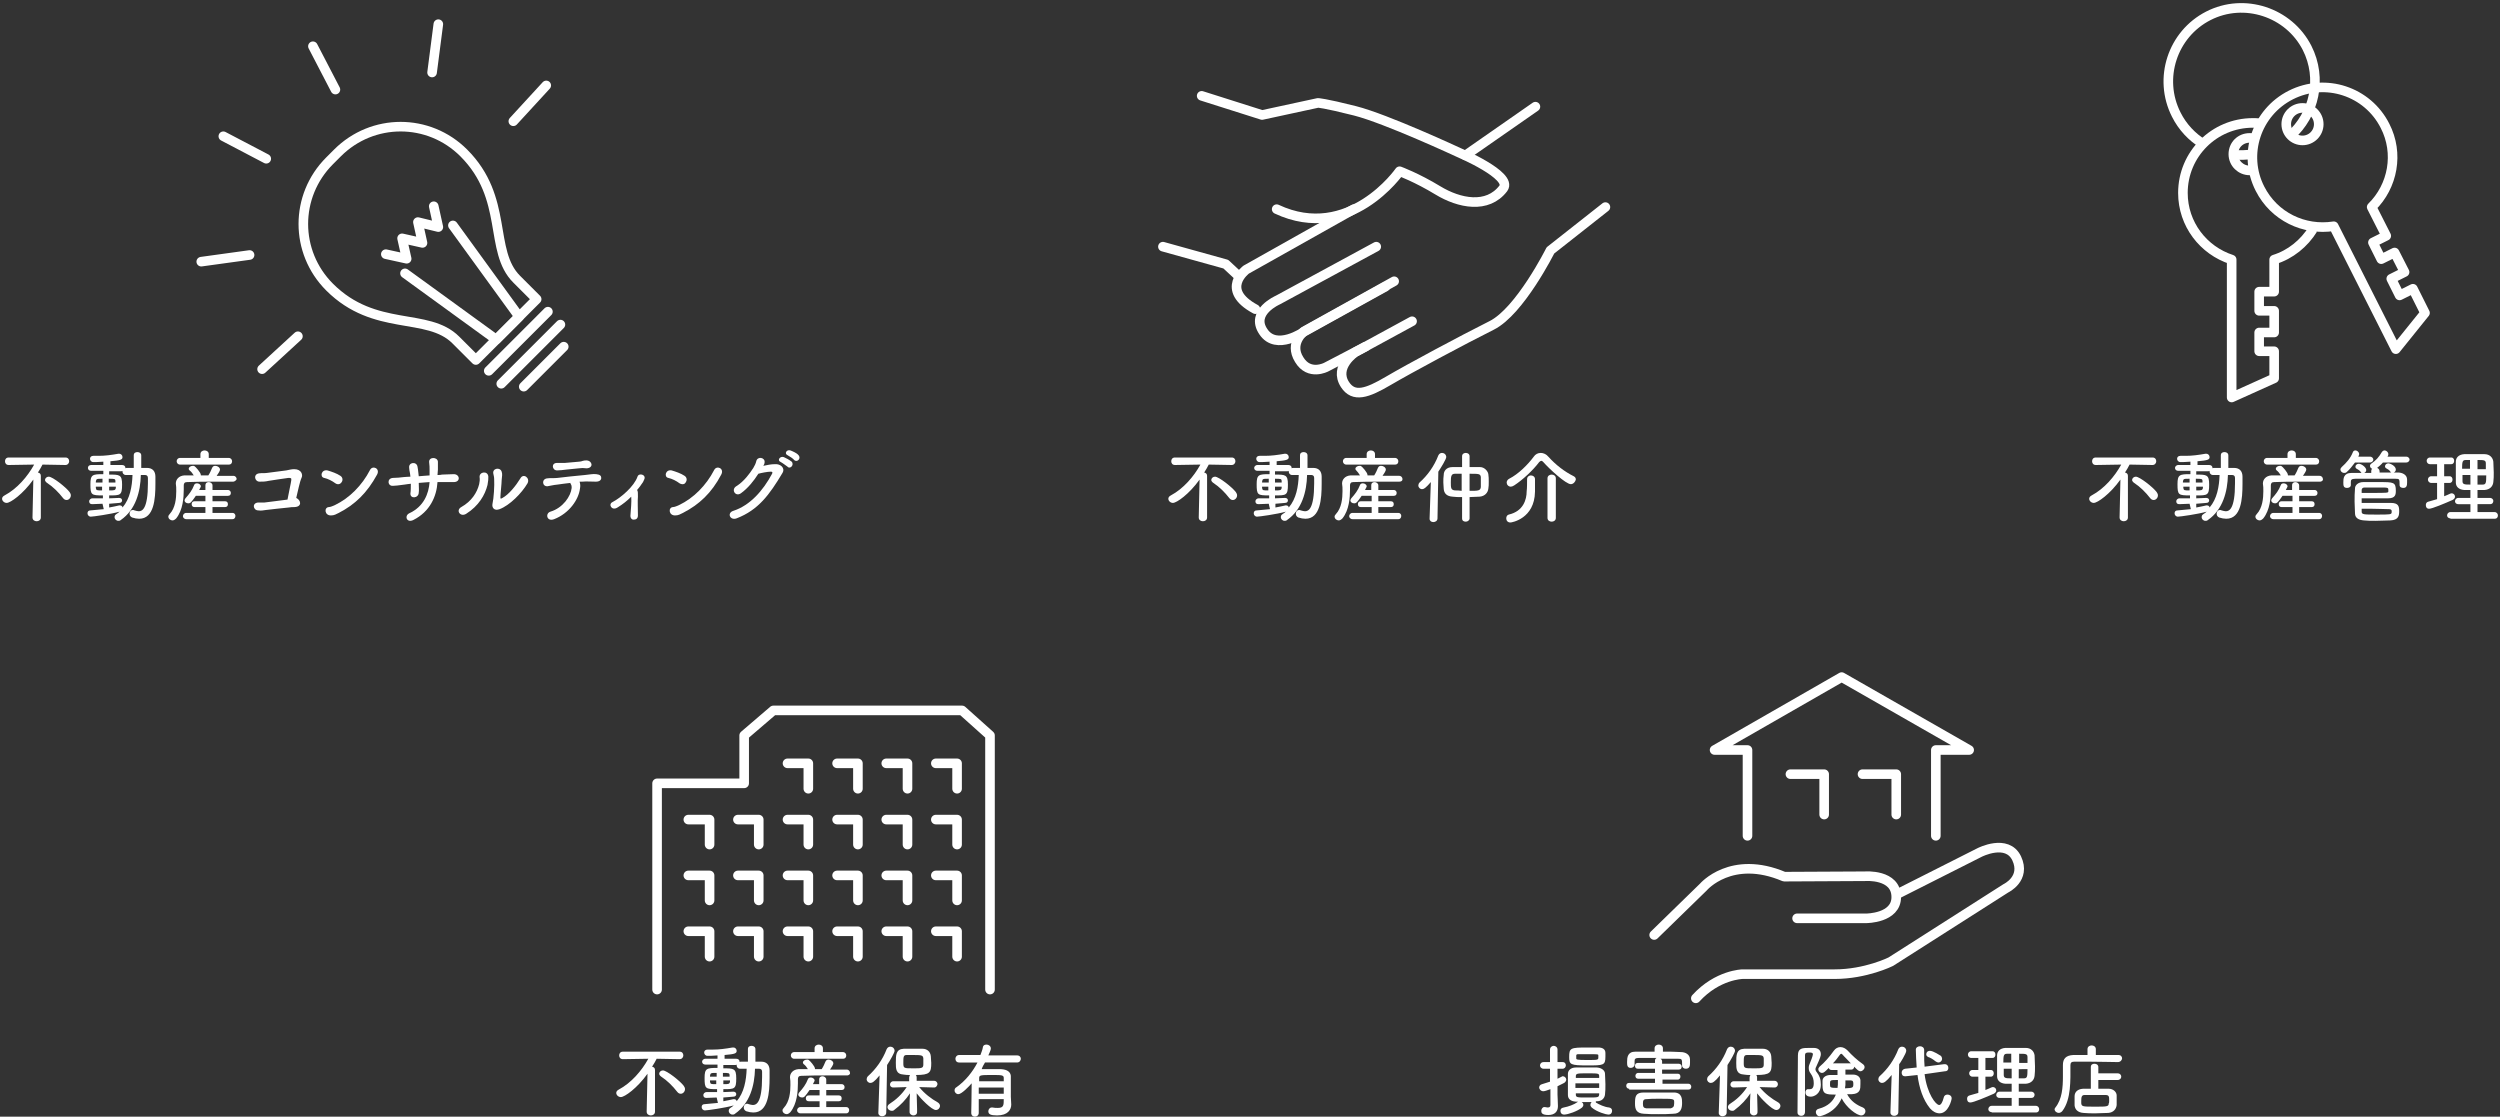 <?xml version="1.0" encoding="utf-8"?>
<!-- Generator: Adobe Illustrator 23.1.1, SVG Export Plug-In . SVG Version: 6.00 Build 0)  -->
<svg version="1.1" id="レイヤー_1" xmlns="http://www.w3.org/2000/svg" xmlns:xlink="http://www.w3.org/1999/xlink" x="0px"
	 y="0px" width="600px" height="268px" viewBox="0 0 600 268" style="enable-background:new 0 0 600 268;" xml:space="preserve">
<rect x="0" y="0" width="600" height="268" fill="#333333" stroke="none"/>
<style type="text/css">
	.st0{fill:#FFFFFF;}
	.st1{fill:none;stroke:#FFFFFF;stroke-width:2.3;stroke-linecap:round;stroke-linejoin:round;stroke-miterlimit:10;}
	.st2{fill:none;stroke:#FFFFFF;stroke-width:2.3;stroke-linejoin:round;stroke-miterlimit:10;}
	.st3{fill:none;stroke:#FFFFFF;stroke-width:2.3;stroke-miterlimit:10;}
</style>
<g>
	<g>
		<g>
			<path class="st0" d="M287.9,115.1c-2.5,3.5-5.5,5.6-6.4,5.6c-0.6,0-1.1-0.5-1.1-1c0-0.3,0.2-0.6,0.6-0.8c3-1.6,5.5-4.5,7.1-7.4
				l-6.1,0.1h0c-0.6,0-0.9-0.4-0.9-0.9c0-0.5,0.3-0.9,0.9-0.9h13.6c0.6,0,0.9,0.4,0.9,0.9c0,0.4-0.3,0.9-0.9,0.9h0l-5.5-0.1
				c-0.3,0.6-0.7,1.3-1.1,1.9c0.4,0.1,0.7,0.3,0.7,0.8l0,10c0,0.6-0.5,0.9-1,0.9c-0.5,0-1-0.3-1-0.9L287.9,115.1z M295,119.5
				c-1-1.3-2.4-2.7-3.8-3.6c-0.3-0.2-0.5-0.5-0.5-0.7c0-0.4,0.4-0.8,0.9-0.8c0.9,0,4.1,2.5,5,3.7c0.2,0.3,0.3,0.5,0.3,0.8
				c0,0.6-0.5,1.1-1,1.1C295.6,120,295.3,119.9,295,119.5z"/>
			<path class="st0" d="M304.5,120.9L302,121h0c-0.5,0-0.7-0.3-0.7-0.7c0-0.3,0.3-0.7,0.8-0.7l2.5,0v-0.7c-2.8,0-3-0.1-3-2.7
				c0-2.3,0.5-2.4,3.1-2.4l0-0.8h-2.9c-0.5,0-0.8-0.3-0.8-0.7c0-0.3,0.3-0.7,0.8-0.7l2.9,0v-0.8c-1.1,0.1-2,0.1-2.4,0.1
				c-0.5,0-0.8-0.4-0.8-0.8c0-0.4,0.3-0.7,0.8-0.7c0,0,0,0,0.1,0c0.4,0,0.8,0,1.2,0c1.5,0,3-0.2,4.7-0.5c0.1,0,0.1,0,0.2,0
				c0.5,0,0.8,0.4,0.8,0.8c0,0.6-0.4,0.8-2.9,1l0,0.9l2.8,0c0.5,0,0.8,0.3,0.8,0.7c0,0,0,0.1,0,0.1c0.1-0.1,0.3-0.1,0.4-0.1
				c0.5,0,1,0,1.6,0v-3c0-0.6,0.4-0.8,0.9-0.8c0.5,0,0.9,0.3,0.9,0.8l0,3c0.5,0,1,0,1.4,0c1.3,0,2,0.8,2,2.1c0,0.6,0,1.1,0,1.7
				c0,3.6-0.3,8.4-3.9,8.4c-0.5,0-1.1-0.1-1.7-0.3c-0.4-0.2-0.6-0.5-0.6-0.9c0-0.5,0.3-0.9,0.8-0.9c0.1,0,0.2,0,0.4,0.1
				c0.4,0.1,0.7,0.2,1,0.2c0.8,0,2.2-0.5,2.2-6.7c0-0.5,0-0.9,0-1.3c0-0.5-0.3-0.7-0.7-0.7c-0.3,0-0.6,0-1,0
				c-0.1,4-1.2,8.3-4.8,10.8c-0.2,0.2-0.4,0.2-0.6,0.2c-0.5,0-0.9-0.4-0.9-0.9c0-0.3,0.1-0.5,0.4-0.7c0.3-0.2,0.6-0.4,0.8-0.6
				c-2.1,0.6-6.4,1.2-6.9,1.2c-0.5,0-0.8-0.4-0.8-0.8c0-0.4,0.2-0.7,0.7-0.7c1-0.1,2.1-0.2,3.2-0.3L304.5,120.9z M304.5,116.8h-1.6
				c0,0.1,0,0.2,0,0.3c0.1,0.6,0.2,0.6,1.5,0.6V116.8z M304.5,114.9c-1.4,0-1.5,0-1.6,0.7v0.2h1.6V114.9z M306.1,120.9v0.9
				c0.9-0.2,1.7-0.3,2.4-0.5c0.1,0,0.1,0,0.2,0c0.3,0,0.6,0.2,0.6,0.5c1.8-2.1,2.3-5,2.4-7.8c-0.5,0-1.1,0-1.6,0
				c-0.5,0-0.8-0.4-0.8-0.8c0-0.1,0-0.2,0-0.2c-0.1,0.1-0.3,0.1-0.4,0.1H306v0.8c2.5,0,3.1,0,3.1,2.4c0,2.6-0.4,2.6-3.1,2.6v0.7
				l2.4-0.1h0c0.5,0,0.7,0.3,0.7,0.6s-0.2,0.6-0.7,0.6L306.1,120.9z M307.6,115.5c0-0.6-0.2-0.6-1.6-0.6v0.9h1.6V115.5z M306,116.8
				v0.9c1.2,0,1.5,0,1.6-0.6c0-0.1,0-0.2,0-0.3H306z"/>
			<path class="st0" d="M335.8,115.6c-1.4,0-2.8,0-4.2,0c-2.4,0-4.7,0-6.8,0.1c-0.6,0-0.8,0.3-0.8,0.8c0,0.3,0,0.6,0,1
				c0,1.9-0.2,4.9-1.8,6.9c-0.3,0.3-0.6,0.5-0.9,0.5c-0.5,0-1-0.4-1-0.9c0-0.2,0.1-0.4,0.3-0.6c1.4-1.5,1.6-3.8,1.6-5.5
				c0-0.7,0-1.3-0.1-1.8c0,0,0,0,0-0.1c0-0.9,0.7-1.8,2-1.9c0.7,0,1.5,0,2.3,0c-0.3-0.5-0.6-0.9-0.9-1.2c-0.1-0.1-0.2-0.2-0.2-0.4
				c0-0.4,0.5-0.7,1-0.7c0.2,0,0.3,0,0.4,0.1c0.2,0.1,1.5,1.5,1.5,2.1c0,0,0,0.1,0,0.1h1.6c0.4-0.6,0.7-1.3,0.9-1.8
				c0.2-0.4,0.4-0.5,0.8-0.5c0.5,0,1.1,0.4,1.1,0.9c0,0.4-0.6,1.2-0.8,1.5c1.3,0,2.7,0,4,0c0.5,0,0.8,0.4,0.8,0.8
				S336.3,115.6,335.8,115.6L335.8,115.6z M323.1,111.5c-0.5,0-0.8-0.4-0.8-0.8c0-0.4,0.3-0.8,0.8-0.8h4.9V109v0
				c0-0.6,0.5-0.9,1-0.9c0.5,0,1,0.3,1,0.9v0l0,0.9h4.8c0.5,0,0.8,0.4,0.8,0.8c0,0.4-0.2,0.8-0.8,0.8H323.1z M324.6,124.6
				c-0.5,0-0.8-0.4-0.8-0.7c0-0.4,0.3-0.8,0.8-0.8l4.6,0v-1.4h-2.6c-0.5,0-0.7-0.3-0.7-0.7s0.2-0.7,0.7-0.7h2.6V119h-2.4
				c-1.1,1.6-1.3,1.8-1.8,1.8c-0.5,0-0.9-0.3-0.9-0.7c0-0.2,0.1-0.3,0.2-0.5c0.9-1,1.6-1.9,2.1-3.2c0.1-0.3,0.4-0.4,0.7-0.4
				c0.4,0,0.9,0.3,0.9,0.7c0,0.1,0,0.2-0.1,0.3c-0.1,0.2-0.2,0.4-0.3,0.6h1.5v-1.1c0-0.6,0.4-0.8,0.8-0.8c0.4,0,0.9,0.3,0.9,0.8v1.1
				l3.7,0c0.5,0,0.7,0.4,0.7,0.7c0,0.4-0.2,0.7-0.7,0.7l-3.7,0v1.3h3c0.5,0,0.7,0.3,0.7,0.7s-0.2,0.7-0.7,0.7h-3v1.4l4.8,0
				c0.5,0,0.7,0.4,0.7,0.7c0,0.4-0.2,0.8-0.7,0.8H324.6z"/>
			<path class="st0" d="M343.4,115.7c-1.3,1.5-1.7,1.7-2.1,1.7c-0.5,0-0.9-0.4-0.9-0.9c0-0.2,0.1-0.5,0.3-0.7
				c1.9-1.7,3.5-3.9,4.5-6.5c0.2-0.4,0.5-0.6,0.9-0.6c0.5,0,1,0.4,1,1c0,0.5-1.3,2.6-1.9,3.5l-0.2,11.2c0,0.6-0.5,0.9-1,0.9
				c-0.5,0-0.9-0.3-0.9-0.8c0,0,0,0,0,0L343.4,115.7z M350.8,119.3c-0.8,0-1.5,0-2.2-0.1c-1.4-0.1-2-0.8-2.1-1.8
				c0-0.5-0.1-1-0.1-1.6c0-0.6,0-1.3,0.1-1.9c0-0.8,0.6-1.8,2.1-1.8c0.7,0,1.4,0,2.3,0v-2.6c0-0.6,0.5-0.8,0.9-0.8
				c0.5,0,0.9,0.3,0.9,0.8v2.6c0.9,0,1.7,0,2.5,0c1.1,0,1.9,1,2,1.7c0.1,0.6,0.1,1.2,0.1,1.8c0,0.6,0,1.2-0.1,1.7
				c-0.1,0.9-0.8,1.8-2.1,1.9c-0.8,0-1.6,0.1-2.4,0.1v5.1c0,0.5-0.5,0.8-0.9,0.8c-0.5,0-0.9-0.2-0.9-0.8V119.3z M350.8,113.7
				c-0.6,0-1.1,0-1.6,0c-0.9,0-1,0.6-1,2c0,1.4,0,1.9,1,2c0.5,0,1,0,1.6,0.1V113.7z M352.7,117.8c2,0,2.6,0,2.7-0.9
				c0-0.4,0-0.9,0-1.3c0-0.4,0-0.8,0-1.1c-0.1-0.8-0.5-0.8-2.7-0.8V117.8z"/>
			<path class="st0" d="M377,116.2c-1.2,0-5.2-3.7-6.6-5.3c-0.2-0.2-0.3-0.3-0.5-0.3c-0.1,0-0.3,0.1-0.5,0.3c-1.5,2-4,4.3-6,5.6
				c-0.3,0.2-0.6,0.3-0.8,0.3c-0.6,0-1-0.5-1-1c0-0.3,0.2-0.7,0.6-0.9c2.2-1.1,4.5-3.4,5.9-5.3c0.4-0.6,1-0.9,1.7-0.9
				c0.6,0,1.3,0.3,1.8,0.9c1.8,2,3.9,3.6,6.1,4.7c0.4,0.2,0.5,0.5,0.5,0.8C378.1,115.6,377.6,116.2,377,116.2z M366.5,115
				c0-0.6,0.5-0.9,0.9-0.9c0.5,0,1,0.3,1,0.9c0,0.1,0,0.2,0,0.4c0,0.8,0,2.1,0,2.6c-0.1,6.5-5.6,7.4-5.9,7.4c-0.7,0-1-0.5-1-1
				c0-0.4,0.2-0.8,0.6-0.9c3.5-0.8,4.3-3.6,4.3-5.6C366.5,117.3,366.5,115.6,366.5,115L366.5,115z M371.4,114.8c0-0.6,0.5-0.9,1-0.9
				c0.5,0,1,0.3,1,0.9v9.5c0,0.6-0.5,0.9-1,0.9c-0.5,0-1-0.3-1-0.9V114.8z"/>
		</g>
		<g>
			<path class="st1" d="M338.9,77.1l-13.6,7.4c0,0-5.3,3.5-2.5,7.8c2.1,3.2,5.3,2.1,10.4-0.9s18-9.9,24.8-13.3
				c6.8-3.4,14.1-18,14.1-18l13.2-10.4"/>
			<path class="st1" d="M327.7,83.2l-9.4,4.9c0,0-4.1,2.2-6.5-1.8c-2.5-4,1.2-6.8,1.2-6.8l21.6-12"/>
			<path class="st1" d="M330.3,59.2L306.7,72c0,0-6.7,2.9-3.5,7.6c3.1,4.7,9.8,0,9.8,0l19.5-10.8"/>
			<path class="st1" d="M324.9,50.2l-25.8,14.5c0,0-6.5,4.8,2.2,9.5"/>
			<path class="st1" d="M306.4,50.2c17.5,8.2,29.5-9.1,29.5-9.1s4.1,1.5,9.2,4.6c5.1,3.1,11.9,4.5,15.7-0.5
				c2.3-3.1-10.7-8.6-10.7-8.6s-17.4-8.1-24.9-10s-8.9-1.9-8.9-1.9l-13.4,2.9L288.4,23"/>
			<polyline class="st1" points="297.1,66.1 294.2,63.4 279.1,59.2 			"/>
			<line class="st1" x1="368.5" y1="25.6" x2="351.7" y2="37.3"/>
		</g>
	</g>
	<g>
		<g>
			<path class="st0" d="M155.4,257.7c-2.5,3.5-5.5,5.6-6.4,5.6c-0.6,0-1.1-0.5-1.1-1c0-0.3,0.2-0.6,0.6-0.8c3-1.6,5.5-4.5,7.1-7.4
				l-6.1,0.1h0c-0.6,0-0.9-0.4-0.9-0.9c0-0.5,0.3-0.9,0.9-0.9h13.6c0.6,0,0.9,0.4,0.9,0.9c0,0.4-0.3,0.9-0.9,0.9h0l-5.5-0.1
				c-0.3,0.6-0.7,1.3-1.1,1.9c0.4,0.1,0.7,0.3,0.7,0.8l0,10c0,0.6-0.5,0.9-1,0.9c-0.5,0-1-0.3-1-0.9L155.4,257.7z M162.5,262
				c-1-1.3-2.4-2.7-3.8-3.6c-0.3-0.2-0.5-0.5-0.5-0.7c0-0.4,0.4-0.8,0.9-0.8c0.9,0,4.1,2.5,5,3.7c0.2,0.3,0.3,0.5,0.3,0.8
				c0,0.6-0.5,1.1-1,1.1C163.1,262.5,162.8,262.4,162.5,262z"/>
			<path class="st0" d="M172,263.4l-2.5,0.1h0c-0.5,0-0.7-0.3-0.7-0.7c0-0.3,0.3-0.7,0.8-0.7l2.5,0v-0.7c-2.8,0-3-0.1-3-2.7
				c0-2.3,0.5-2.4,3.1-2.4l0-0.8h-2.9c-0.5,0-0.8-0.3-0.8-0.7c0-0.3,0.3-0.7,0.8-0.7l2.9,0v-0.8c-1.1,0.1-2,0.1-2.4,0.1
				c-0.5,0-0.8-0.4-0.8-0.8c0-0.4,0.3-0.7,0.8-0.7c0,0,0,0,0.1,0c0.4,0,0.8,0,1.2,0c1.5,0,3-0.2,4.7-0.5c0.1,0,0.1,0,0.2,0
				c0.5,0,0.8,0.4,0.8,0.8c0,0.6-0.4,0.8-2.9,1l0,0.9l2.8,0c0.5,0,0.8,0.3,0.8,0.7c0,0,0,0.1,0,0.1c0.1-0.1,0.3-0.1,0.4-0.1
				c0.5,0,1,0,1.6,0v-3c0-0.6,0.4-0.8,0.9-0.8c0.5,0,0.9,0.3,0.9,0.8l0,3c0.5,0,1,0,1.4,0c1.3,0,2,0.8,2,2.1c0,0.6,0,1.1,0,1.7
				c0,3.6-0.3,8.4-3.9,8.4c-0.5,0-1.1-0.1-1.7-0.3c-0.4-0.2-0.6-0.5-0.6-0.9c0-0.5,0.3-0.9,0.8-0.9c0.1,0,0.2,0,0.4,0.1
				c0.4,0.1,0.7,0.2,1,0.2c0.8,0,2.2-0.5,2.2-6.7c0-0.5,0-0.9,0-1.3c0-0.5-0.3-0.7-0.7-0.7c-0.3,0-0.6,0-1,0
				c-0.1,4-1.2,8.3-4.8,10.8c-0.2,0.2-0.4,0.2-0.6,0.2c-0.5,0-0.9-0.4-0.9-0.9c0-0.3,0.1-0.5,0.4-0.7c0.3-0.2,0.6-0.4,0.8-0.6
				c-2.1,0.6-6.4,1.2-6.9,1.2c-0.5,0-0.8-0.4-0.8-0.8c0-0.4,0.2-0.7,0.7-0.7c1-0.1,2.1-0.2,3.2-0.3L172,263.4z M172,259.3h-1.6
				c0,0.1,0,0.2,0,0.3c0.1,0.6,0.2,0.6,1.5,0.6V259.3z M172,257.5c-1.4,0-1.5,0-1.6,0.7v0.2h1.6V257.5z M173.6,263.4v0.9
				c0.9-0.2,1.7-0.3,2.4-0.5c0.1,0,0.1,0,0.2,0c0.3,0,0.6,0.2,0.6,0.5c1.8-2.1,2.3-5,2.4-7.8c-0.5,0-1.1,0-1.6,0
				c-0.5,0-0.8-0.4-0.8-0.8c0-0.1,0-0.2,0-0.2c-0.1,0.1-0.3,0.1-0.4,0.1h-2.8v0.8c2.5,0,3.1,0,3.1,2.4c0,2.6-0.4,2.6-3.1,2.6v0.7
				l2.4-0.1h0c0.5,0,0.7,0.3,0.7,0.6c0,0.3-0.2,0.6-0.7,0.6L173.6,263.4z M175.1,258.1c0-0.6-0.2-0.6-1.6-0.6v0.9h1.6V258.1z
				 M173.6,259.3v0.9c1.2,0,1.5,0,1.6-0.6c0-0.1,0-0.2,0-0.3H173.6z"/>
			<path class="st0" d="M203.3,258.1c-1.4,0-2.8,0-4.2,0c-2.4,0-4.7,0-6.8,0.1c-0.6,0-0.8,0.3-0.8,0.8c0,0.3,0,0.6,0,1
				c0,1.9-0.2,4.9-1.8,6.9c-0.3,0.3-0.6,0.5-0.9,0.5c-0.5,0-1-0.4-1-0.9c0-0.2,0.1-0.4,0.3-0.6c1.4-1.5,1.6-3.8,1.6-5.5
				c0-0.7,0-1.3-0.1-1.8c0,0,0,0,0-0.1c0-0.9,0.7-1.8,2-1.9c0.7,0,1.5,0,2.3,0c-0.3-0.5-0.6-0.9-1-1.2c-0.1-0.1-0.2-0.2-0.2-0.4
				c0-0.4,0.5-0.7,1-0.7c0.2,0,0.3,0,0.4,0.1c0.2,0.1,1.5,1.5,1.5,2.1c0,0,0,0.1,0,0.1h1.6c0.4-0.6,0.7-1.3,0.9-1.8
				c0.2-0.4,0.4-0.5,0.8-0.5c0.5,0,1.1,0.4,1.1,0.9c0,0.4-0.6,1.2-0.8,1.5c1.3,0,2.7,0,4,0c0.5,0,0.8,0.4,0.8,0.8
				C204.1,257.7,203.8,258.1,203.3,258.1L203.3,258.1z M190.6,254.1c-0.5,0-0.8-0.4-0.8-0.8c0-0.4,0.3-0.8,0.8-0.8h4.9v-0.9v0
				c0-0.6,0.5-0.9,1-0.9c0.5,0,1,0.3,1,0.9v0l0,0.9h4.8c0.5,0,0.8,0.4,0.8,0.8c0,0.4-0.2,0.8-0.8,0.8H190.6z M192.1,267.2
				c-0.5,0-0.8-0.4-0.8-0.7c0-0.4,0.3-0.8,0.8-0.8l4.6,0v-1.4h-2.6c-0.5,0-0.7-0.3-0.7-0.7s0.2-0.7,0.7-0.7h2.6v-1.3h-2.4
				c-1.1,1.6-1.3,1.8-1.8,1.8c-0.5,0-0.9-0.3-0.9-0.7c0-0.2,0.1-0.3,0.2-0.5c0.9-1,1.6-1.9,2.1-3.2c0.1-0.3,0.4-0.4,0.7-0.4
				c0.4,0,0.9,0.3,0.9,0.7c0,0.1,0,0.2-0.1,0.3c-0.1,0.2-0.2,0.4-0.3,0.6h1.5v-1.1c0-0.6,0.4-0.8,0.8-0.8c0.4,0,0.9,0.3,0.9,0.8v1.1
				l3.7,0c0.5,0,0.7,0.4,0.7,0.7c0,0.4-0.2,0.7-0.7,0.7l-3.7,0v1.3h3c0.5,0,0.7,0.3,0.7,0.7s-0.2,0.7-0.7,0.7h-3v1.4l4.8,0
				c0.5,0,0.7,0.4,0.7,0.7c0,0.4-0.2,0.8-0.7,0.8H192.1z"/>
			<path class="st0" d="M211.1,258.1c-1.3,1.6-1.8,1.8-2.2,1.8c-0.5,0-0.9-0.4-0.9-0.9c0-0.2,0.1-0.5,0.3-0.7
				c1.9-1.7,3.5-3.9,4.5-6.5c0.2-0.4,0.5-0.6,0.9-0.6c0.5,0,1,0.4,1,1c0,0.4-1,2.2-1.8,3.4l-0.2,11.4c0,0.6-0.5,0.9-1,0.9
				c-0.5,0-0.9-0.3-0.9-0.8c0,0,0,0,0,0L211.1,258.1z M224.2,261l-3.6-0.1c1.3,1.6,2.9,2.8,4.5,3.7c0.3,0.2,0.5,0.5,0.5,0.8
				c0,0.5-0.4,1-1,1c-1,0-3.7-2.8-4.6-4c0,1.1,0.1,2.4,0.1,3.8c0,0.2,0,0.5,0,0.7c0,0.6-0.5,0.8-0.9,0.8c-0.4,0-0.9-0.3-0.9-0.8
				c0-0.2,0-0.5,0-0.7c0-1.4,0-2.7,0.1-3.8c-1,1.5-2.2,2.8-3.8,4c-0.2,0.2-0.4,0.2-0.6,0.2c-0.5,0-1-0.4-1-0.9
				c0-0.2,0.1-0.5,0.4-0.7c1.7-1.1,3.1-2.4,4.2-4.1l-3.2,0.1h0c-0.6,0-0.8-0.4-0.8-0.7c0-0.4,0.3-0.8,0.8-0.8l3.8,0v-0.9
				c0-0.2,0.1-0.4,0.2-0.6c-0.5,0-1,0-1.5-0.1c-1.9-0.1-1.9-1.4-1.9-2.8c0-1.9,0-3.3,1.9-3.4c0.6,0,1.3,0,2.1,0c0.9,0,1.8,0,2.4,0
				c1.1,0,1.9,0.7,2,1.8c0,0.6,0.1,1.1,0.1,1.6c0,2.3-0.3,2.9-3.7,2.9c0.1,0.1,0.2,0.3,0.2,0.5v0.9l4.2,0c0.5,0,0.8,0.4,0.8,0.8
				C224.9,260.6,224.7,261,224.2,261L224.2,261z M221.6,254c-0.1-0.7-0.3-0.8-2.4-0.8c-0.6,0-1.2,0-1.6,0c-0.8,0-0.8,0.5-0.8,1.9
				c0,1.3,0.1,1.3,2.4,1.3c1.9,0,2.4,0,2.4-0.9C221.6,254.3,221.6,254.2,221.6,254z"/>
			<path class="st0" d="M242.7,265.1C242.7,265.1,242.7,265.1,242.7,265.1c0,1.2-0.8,2.6-3.4,2.6c-1.6,0-2.1-0.3-2.1-1
				c0-0.4,0.3-0.9,0.8-0.9c0.1,0,0.1,0,0.2,0c0.4,0.1,0.9,0.1,1.3,0.1c1.4,0,1.4-0.7,1.4-2.1h-6v3.3c0,0.6-0.5,0.9-0.9,0.9
				c-0.5,0-0.9-0.3-0.9-0.9c0-0.6,0.1-4.4,0.1-7.1c-0.6,0.7-2.4,2.6-3.2,2.6c-0.5,0-0.9-0.4-0.9-0.9c0-0.3,0.1-0.6,0.5-0.8
				c2.1-1.5,3.8-3.6,5-5.9h-4.4c-0.6,0-0.9-0.4-0.9-0.9c0-0.4,0.3-0.9,0.9-0.9h5.1c0.2-0.6,0.5-1.2,0.6-1.9c0.1-0.5,0.5-0.6,0.9-0.6
				c0.5,0,1,0.4,1,0.9c0,0.2,0,0.4-0.6,1.7h6.9c0.6,0,0.9,0.4,0.9,0.8c0,0.4-0.3,0.9-0.9,0.9h-7.7c-0.3,0.5-0.6,1-0.8,1.6
				c0.9,0,1.9,0,2.9,0c0.6,0,1.3,0,1.8,0c1.5,0.1,2.2,0.7,2.3,1.6c0,0.9,0,4.2,0,5L242.7,265.1z M240.9,261h-6v1.5h6V261z
				 M240.9,259.5c0-0.4,0-0.6,0-0.8c0-0.7-0.6-0.7-2.7-0.7c-2.7,0-3.2,0-3.2,0.7c0,0.2,0,0.5,0,0.8H240.9z"/>
		</g>
		<g>
			<polyline class="st1" points="157.7,237.5 157.7,188 178.6,188 178.6,176.5 185.6,170.5 230.9,170.5 237.6,176.5 237.6,237.5 			
				"/>
			<polyline class="st1" points="177.1,223.5 182.1,223.5 182.1,229.6 			"/>
			<polyline class="st1" points="165.2,223.5 170.3,223.5 170.3,229.6 			"/>
			<polyline class="st1" points="189,223.5 194,223.5 194,229.6 			"/>
			<g>
				<polyline class="st1" points="200.9,223.5 205.9,223.5 205.9,229.6 				"/>
				<polyline class="st1" points="224.6,223.5 229.7,223.5 229.7,229.6 				"/>
				<polyline class="st1" points="212.7,223.5 217.8,223.5 217.8,229.6 				"/>
			</g>
			<polyline class="st1" points="177.1,210.1 182.1,210.1 182.1,216.1 			"/>
			<polyline class="st1" points="165.2,210.1 170.3,210.1 170.3,216.1 			"/>
			<polyline class="st1" points="189,210.1 194,210.1 194,216.1 			"/>
			<g>
				<polyline class="st1" points="200.9,210.1 205.9,210.1 205.9,216.1 				"/>
				<polyline class="st1" points="224.6,210.1 229.7,210.1 229.7,216.1 				"/>
				<polyline class="st1" points="212.7,210.1 217.8,210.1 217.8,216.1 				"/>
			</g>
			<polyline class="st1" points="177.1,196.7 182.1,196.7 182.1,202.7 			"/>
			<polyline class="st1" points="165.2,196.7 170.3,196.7 170.3,202.7 			"/>
			<polyline class="st1" points="189,196.7 194,196.7 194,202.7 			"/>
			<g>
				<polyline class="st1" points="200.9,196.7 205.9,196.7 205.9,202.7 				"/>
				<polyline class="st1" points="224.6,196.7 229.7,196.7 229.7,202.7 				"/>
				<polyline class="st1" points="212.7,196.7 217.8,196.7 217.8,202.7 				"/>
			</g>
			<polyline class="st1" points="189,183.2 194,183.2 194,189.3 			"/>
			<g>
				<polyline class="st1" points="200.9,183.2 205.9,183.2 205.9,189.3 				"/>
				<polyline class="st1" points="224.6,183.2 229.7,183.2 229.7,189.3 				"/>
				<polyline class="st1" points="212.7,183.2 217.8,183.2 217.8,189.3 				"/>
			</g>
		</g>
	</g>
	<g>
		<g>
			<g>
				<path class="st0" d="M372.1,261.4c-0.6,0.2-1.3,0.5-1.7,0.5c-0.6,0-1-0.5-1-0.9c0-0.3,0.2-0.7,0.7-0.8c0.7-0.2,1.3-0.4,1.9-0.6
					v-3.1h-1.5c-0.6,0-0.9-0.4-0.9-0.8s0.3-0.8,0.9-0.8h1.5l0-3c0-0.6,0.5-0.9,0.9-0.9s0.9,0.3,0.9,0.9v3h1.2c0.6,0,0.8,0.4,0.8,0.8
					s-0.3,0.8-0.8,0.8h-1.2v2.4c0.3-0.2,0.7-0.3,1-0.5c0.1-0.1,0.2-0.1,0.3-0.1c0.4,0,0.8,0.4,0.8,0.8c0,0.3-0.2,0.6-0.5,0.8
					c-0.5,0.3-1.1,0.5-1.6,0.8v2c0,0.3,0.1,2,0.1,2.7c0,0,0,0.1,0,0.1c0,1.2-0.7,2.1-2.3,2.1c-1.5,0-1.7-0.5-1.7-1
					c0-0.4,0.3-0.9,0.7-0.9c0.1,0,0.1,0,0.2,0c0.2,0,0.4,0.1,0.6,0.1c0.4,0,0.7-0.1,0.7-0.6V261.4z M383,264.6L383,264.6
					c0.8,0.5,2.1,1.1,3.2,1.2c0.5,0.1,0.7,0.4,0.7,0.8c0,0.5-0.3,0.9-0.9,0.9c-0.5,0-2.7-0.6-4-1.7c-0.2-0.2-0.3-0.4-0.3-0.6
					c0-0.3,0.1-0.5,0.3-0.7c0,0,0,0-2.4,0c0.3,0.2,0.4,0.4,0.4,0.7c0,0.2-0.1,0.4-0.3,0.6c-1.1,0.9-3.4,1.7-4.3,1.7
					c-0.6,0-0.9-0.4-0.9-0.9c0-0.4,0.2-0.7,0.8-0.8c1.1-0.2,2.5-0.7,3.3-1.3c0,0,0.1-0.1,0.1-0.1h-0.5c-1.3-0.1-1.9-0.7-1.9-1.6
					c0-0.7,0-1.6,0-2.5c0-0.9,0-1.8,0-2.6c0-0.7,0.6-1.5,1.9-1.5c0.7,0,1.6,0,2.6,0c1,0,1.9,0,2.5,0c1.2,0.1,1.9,0.8,1.9,1.5
					c0,0.7,0.1,1.6,0.1,2.5c0,0.9,0,1.8-0.1,2.5c-0.1,0.9-0.8,1.6-1.9,1.6H383z M381,255.7c-4.1,0-4.4-0.2-4.4-2
					c0-2.2,0.3-2.3,4.4-2.3c0.9,0,1.9,0,2.6,0c1,0,1.7,0.4,1.7,1.3c0,0.2,0,0.6,0,0.9C385.3,255.7,384.8,255.7,381,255.7z
					 M383.8,260h-5.7v1.1h5.7V260z M383.8,258.3c0-0.7-0.2-0.7-2.8-0.7c-2.4,0-2.8,0-2.8,0.7l0,0.4h5.6L383.8,258.3z M383.8,262.4
					h-5.6l0,0.3c0,0.7,0.4,0.7,2.6,0.7c2.8,0,2.9,0,3-0.7L383.8,262.4z M383.6,253.3c0-0.3-0.1-0.3-2.6-0.3c-0.8,0-1.6,0-2.2,0
					c-0.3,0-0.5,0.1-0.5,0.3c0,0,0,0,0,0.7c0,0.3,0.2,0.4,2.5,0.4c2.8,0,2.8,0,2.8-0.7C383.6,253.5,383.6,253.3,383.6,253.3z"/>
				<path class="st0" d="M391,261.3c-0.5,0-0.7-0.4-0.7-0.7c0-0.4,0.2-0.7,0.7-0.7l6.2,0v-1l-4,0c-0.5,0-0.7-0.3-0.7-0.7
					c0-0.3,0.2-0.7,0.7-0.7l4,0v-1l-4.1,0c-0.5,0-0.7-0.3-0.7-0.7s0.2-0.7,0.7-0.7l4.1,0v-0.6c0-0.3,0.2-0.5,0.4-0.6
					c-1.5,0-3,0-4.2,0c-1,0-1.1,0.3-1.1,0.8c0,0,0,0,0,0.8v0c0,0.5-0.5,0.8-0.9,0.8c-0.9,0-0.9-0.7-0.9-1.4c0-1.1,0.1-2.5,2-2.5
					c1.5,0,3,0,4.6,0v-0.8c0-0.6,0.5-0.9,1-0.9s1,0.3,1,0.9v0.8c1.5,0,2.9,0,4.3,0.1c1,0,2.2,0.5,2.2,1.8c0,0.2,0,0.5,0,0.8
					c0,0.7-0.1,1.4-1,1.4c-0.5,0-0.9-0.3-0.9-0.8c0,0,0,0,0,0c0-1.5,0-1.6-1-1.6c-1.2,0-2.7,0-4.2,0c0.2,0.1,0.4,0.3,0.4,0.6v0.6
					l4,0c0.4,0,0.7,0.3,0.7,0.7s-0.2,0.7-0.7,0.7l-4,0v1l3.8,0c0.4,0,0.6,0.3,0.6,0.7c0,0.3-0.2,0.7-0.6,0.7H399v1l6.2,0
					c0.5,0,0.7,0.4,0.7,0.7c0,0.4-0.2,0.7-0.7,0.7H391z M398,267.4c-1.2,0-2.4,0-3.5-0.1c-1.7-0.1-2.1-1-2.1-2.4
					c0-1.7,0.1-2.7,2.1-2.7c1.1,0,2.3,0,3.5,0c1.2,0,2.5,0,3.7,0c2,0,2,1.6,2,2.5c0,1.3-0.3,2.6-2.1,2.6
					C400.4,267.4,399.2,267.4,398,267.4z M401.8,264.8c0-0.2,0-0.3,0-0.4c0-0.7-0.3-0.7-3.8-0.7c-1,0-2,0-2.9,0.1
					c-0.7,0-0.8,0.4-0.8,1.1c0,0.8,0.2,1,0.8,1.1c1,0,2.1,0,3.2,0c0.9,0,1.8,0,2.7,0C401.5,265.8,401.8,265.7,401.8,264.8z"/>
				<path class="st0" d="M412.8,258.1c-1.3,1.6-1.8,1.8-2.2,1.8c-0.5,0-0.9-0.4-0.9-0.9c0-0.2,0.1-0.5,0.3-0.7
					c1.9-1.7,3.5-3.9,4.5-6.5c0.2-0.4,0.5-0.6,0.9-0.6c0.5,0,1,0.4,1,1c0,0.4-1,2.2-1.8,3.4l-0.2,11.4c0,0.6-0.5,0.9-1,0.9
					c-0.5,0-0.9-0.3-0.9-0.8c0,0,0,0,0,0L412.8,258.1z M425.9,261l-3.6-0.1c1.3,1.6,2.9,2.8,4.5,3.7c0.3,0.2,0.5,0.5,0.5,0.8
					c0,0.5-0.4,1-1,1c-1,0-3.7-2.8-4.6-4c0,1.1,0.1,2.4,0.1,3.8c0,0.2,0,0.5,0,0.7c0,0.6-0.5,0.8-0.9,0.8c-0.4,0-0.9-0.3-0.9-0.8
					c0-0.2,0-0.5,0-0.7c0-1.4,0-2.7,0.1-3.8c-1,1.5-2.2,2.8-3.8,4c-0.2,0.2-0.4,0.2-0.6,0.2c-0.5,0-1-0.4-1-0.9
					c0-0.2,0.1-0.5,0.4-0.7c1.7-1.1,3.1-2.4,4.2-4.1l-3.2,0.1h0c-0.6,0-0.8-0.4-0.8-0.7c0-0.4,0.3-0.8,0.8-0.8l3.8,0v-0.9
					c0-0.2,0.1-0.4,0.2-0.6c-0.5,0-1,0-1.5-0.1c-1.9-0.1-1.9-1.4-1.9-2.8c0-1.9,0-3.3,1.9-3.4c0.6,0,1.3,0,2.1,0c0.9,0,1.8,0,2.4,0
					c1.1,0,1.9,0.7,2,1.8c0,0.6,0.1,1.1,0.1,1.6c0,2.3-0.3,2.9-3.7,2.9c0.1,0.1,0.2,0.3,0.2,0.5v0.9l4.2,0c0.5,0,0.8,0.4,0.8,0.8
					C426.7,260.6,426.4,261,425.9,261L425.9,261z M423.3,254c-0.1-0.7-0.3-0.8-2.4-0.8c-0.6,0-1.2,0-1.6,0c-0.8,0-0.8,0.5-0.8,1.9
					c0,1.3,0.1,1.3,2.4,1.3c1.9,0,2.4,0,2.4-0.9C423.3,254.3,423.3,254.2,423.3,254z"/>
				<path class="st0" d="M432.3,267.8c-0.5,0-0.9-0.3-0.9-0.8c0-3.5,0.1-9.8,0.1-13.7c0-1.8,1.1-1.8,2.8-1.8c0.4,0,0.7,0,1,0
					c1.1,0,1.7,0.6,1.7,1.5c0,0.4-0.1,0.8-1.1,3c-0.1,0.2-0.2,0.4-0.2,0.6c0,0.2,0.1,0.5,0.3,0.7c0.7,0.9,1,1.7,1,3
					c0,2.3-1.7,2.9-2.4,2.9c-1.1,0-1.3-0.6-1.3-1c0-0.4,0.2-0.8,0.6-0.8c0.1,0,0.1,0,0.2,0c0.1,0,0.2,0,0.3,0c0.3,0,0.9-0.1,0.9-1.4
					c0-0.9-0.2-1.6-0.7-2.3c-0.4-0.5-0.5-0.9-0.5-1.4c0-0.4,0.1-0.8,0.3-1.2c0.1-0.2,0.7-1.7,0.7-2.1c0-0.3-0.3-0.4-0.8-0.4
					c-0.7,0-1.1,0-1.1,0.7c0,1.8,0,4,0,6.4c0,5.9,0,6.2,0,7.1C433.2,267.5,432.8,267.8,432.3,267.8z M442.9,256.7v1.2
					c0.6,0,1.3,0,1.8,0c1,0,1.7,0.5,1.8,1.3c0,0.3,0,0.6,0,1c0,1.1,0,2.3-2,2.4c-0.4,0-0.8,0-1.2,0c0.9,1.7,2.3,2.6,3.8,3.2
					c0.4,0.2,0.6,0.5,0.6,0.9c0,0.5-0.4,1-1,1c-1.1,0-3.6-1.9-4.7-4.1c-1.6,3.6-5.1,4.3-5.3,4.3c-0.5,0-0.9-0.5-0.9-1
					c0-0.3,0.2-0.7,0.7-0.8c2.3-0.6,3.5-1.9,4.1-3.4c-2.5,0-3.2-0.1-3.2-2.3c0-0.4,0-0.7,0-1c0-0.7,0.6-1.3,1.7-1.4
					c0.6,0,1.2,0,1.9,0l0-1.2h-1.4c-0.4,0-0.6-0.2-0.7-0.5c-0.9,0.9-1.2,1.2-1.6,1.2c-0.5,0-0.9-0.4-0.9-0.9c0-0.2,0.1-0.4,0.3-0.6
					c1.2-1,2.4-2.4,3.4-3.8c0.4-0.6,1-0.9,1.6-0.9s1.2,0.3,1.7,0.8c1.1,1.2,2.3,2.3,3.7,3.3c0.3,0.2,0.4,0.5,0.4,0.7
					c0,0.5-0.5,1-1,1c-0.4,0-0.6-0.2-1.5-1.1c0,0.3-0.2,0.7-0.7,0.7H442.9z M439.2,260.2c0,0.8,0,0.9,1.8,0.9
					c0.1-0.6,0.1-0.8,0.1-1.9C439.2,259.2,439.2,259.2,439.2,260.2z M444.2,255.2c-0.7-0.8-1.5-1.5-2-2.1c-0.1-0.1-0.2-0.2-0.3-0.2
					c-0.1,0-0.2,0.1-0.3,0.2c-0.5,0.7-1.1,1.5-1.7,2.1H444.2z M444.8,260.1c0-0.5-0.1-0.8-0.6-0.8c-0.4,0-0.9,0-1.3,0
					c0,0.6,0,1,0,1.1c0,0.2-0.1,0.5-0.1,0.8C444.7,261.1,444.8,261.1,444.8,260.1z"/>
				<path class="st0" d="M454,258c-1.4,1.7-1.9,1.9-2.3,1.9c-0.5,0-0.9-0.4-0.9-0.9c0-0.2,0.1-0.5,0.3-0.7c1.9-1.7,3.5-3.9,4.5-6.5
					c0.2-0.4,0.5-0.6,0.9-0.6c0.5,0,1,0.4,1,1c0,0.6-1.6,3.2-1.7,3.2l-0.2,11.5c0,0.6-0.5,0.9-1,0.9c-0.5,0-0.9-0.3-0.9-0.8
					c0,0,0,0,0,0L454,258z M461.9,257.8c0.6,4.7,2.7,7.4,3.5,7.4c0.4,0,0.8-0.6,1.1-1.8c0.1-0.5,0.5-0.7,0.9-0.7c0.5,0,1,0.3,1,0.9
					c0,0.4-0.8,3.6-2.9,3.6c-0.9,0-1.7-0.5-2.3-1.2c-1.7-2.1-2.6-4.9-3-8l-2.8,0.3c-0.1,0-0.1,0-0.2,0c-0.6,0-0.8-0.4-0.8-0.9
					c0-0.4,0.3-0.8,0.8-0.9l2.8-0.3c-0.1-1.5-0.2-3.2-0.2-4.3c0-0.5,0.5-0.8,1-0.8s1,0.3,1,0.9v0c0,0.4,0,0.8,0,1.2
					c0,0.9,0,1.8,0.1,2.8l4.7-0.6c0,0,0.1,0,0.1,0c0.6,0,0.9,0.4,0.9,0.9c0,0.4-0.2,0.8-0.8,0.8L461.9,257.8z M464.5,254.7
					c-0.6-0.5-1.3-0.9-1.7-1c-0.4-0.2-0.5-0.4-0.5-0.7c0-0.4,0.3-0.8,0.9-0.8c0.8,0,2.4,1.1,2.6,1.2c0.2,0.2,0.3,0.5,0.3,0.7
					c0,0.5-0.4,0.9-0.9,0.9C465,255,464.8,254.9,464.5,254.7z"/>
				<path class="st0" d="M474.8,258.4h-1.4c-0.5,0-0.8-0.4-0.8-0.8c0-0.4,0.3-0.8,0.8-0.8h1.4v-2.9h-1.7c-0.5,0-0.8-0.4-0.8-0.8
					c0-0.4,0.3-0.8,0.8-0.8h5.1c0.5,0,0.7,0.4,0.7,0.8c0,0.4-0.2,0.8-0.7,0.8h-1.7v2.9h1.3c0.5,0,0.7,0.4,0.7,0.8
					c0,0.4-0.2,0.8-0.7,0.8h-1.3v3.2c0.5-0.2,1-0.4,1.4-0.6c0.2-0.1,0.3-0.1,0.4-0.1c0.5,0,0.8,0.4,0.8,0.8c0,0.3-0.2,0.6-0.6,0.8
					c-1.8,0.8-4.9,2.1-5.6,2.1c-0.6,0-0.8-0.4-0.8-0.9c0-0.4,0.2-0.7,0.6-0.8c0.7-0.2,1.4-0.4,2.1-0.6V258.4z M478,266.9
					c-0.6,0-0.8-0.4-0.8-0.7c0-0.4,0.3-0.8,0.8-0.8h4.8v-1.9h-2.9c-0.6,0-0.8-0.4-0.8-0.7c0-0.4,0.3-0.8,0.8-0.8h2.9v-1.9
					c-0.5,0-1,0-1.5,0c-1.3-0.1-2-0.8-2-1.8c0-0.8,0-1.6,0-2.5c0-0.9,0-1.7,0-2.5c0-0.9,0.6-1.7,2-1.8c0.8,0,1.6,0,2.4,0
					c0.8,0,1.7,0,2.5,0c1.3,0,2,0.9,2.1,1.8c0,0.9,0.1,1.7,0.1,2.6c0,0.8,0,1.6-0.1,2.3c-0.1,1-0.8,1.8-2.1,1.9c-0.6,0-1.1,0-1.7,0
					v1.9h3c0.5,0,0.8,0.4,0.8,0.7c0,0.4-0.2,0.8-0.8,0.8h-3v1.9h4.1c0.5,0,0.8,0.4,0.8,0.8s-0.2,0.8-0.8,0.8H478z M482.8,252.9
					c-0.4,0-0.7,0-1.1,0c-0.8,0-0.9,0.4-0.9,2.1h1.9V252.9z M482.8,256.5h-1.9c0,0.5,0,1,0,1.5c0,0.8,0.6,0.8,1.9,0.8V256.5z
					 M486.6,255.1c0-0.5,0-0.9,0-1.4c0-0.8-0.5-0.8-2-0.8v2.2H486.6z M484.5,256.5v2.3c0.4,0,0.8,0,1.2,0c0.8,0,0.9-0.3,0.9-2.2
					H484.5z"/>
				<path class="st0" d="M508.3,254.9c-1.4,0-4.5-0.1-7-0.1c-1.5,0-2.8,0-3.5,0c-0.7,0-0.9,0.3-0.9,0.9c0,3.5,0.2,8.1-1.9,10.9
					c-0.2,0.3-0.6,0.5-0.9,0.5c-0.5,0-1-0.4-1-0.9c0-0.1,0.1-0.3,0.2-0.4c1.6-2,1.8-4.8,1.8-7.4c0-0.9,0-1.9,0-2.7c0,0,0,0,0-0.1
					c0-1.5,0.7-2.3,2.5-2.4c0.9,0,2.1,0,3.4,0v-1.4c0-0.6,0.5-0.9,1-0.9c0.5,0,1,0.3,1,0.9v1.4c2.1,0,4.2,0,5.4,0
					c0.6,0,0.9,0.4,0.9,0.8S508.9,254.9,508.3,254.9L508.3,254.9z M503.6,259.2v2.1c0.9,0,1.8,0,2.5,0c1.1,0,1.9,0.8,1.9,1.6
					c0,0.4,0,0.8,0,1.1s0,0.8,0,1.2c-0.1,1-0.8,1.8-2,1.9c-1,0-2.1,0.1-3.1,0.1s-2,0-2.9-0.1c-1.3-0.1-2-0.8-2.1-1.8
					c0-0.4,0-0.7,0-1c0-0.4,0-0.8,0-1.2c0-0.9,0.6-1.7,2-1.8c0.5,0,1.2,0,1.9,0l0-5.2c0-0.6,0.4-0.8,0.9-0.8c0.5,0,0.9,0.3,0.9,0.8
					l0,1.5h4.6c0.6,0,0.9,0.4,0.9,0.8c0,0.4-0.3,0.8-0.9,0.8H503.6z M506.2,264.2c0-1,0-1.4-0.9-1.4c-0.6,0-1.4,0-2.2,0
					c-1,0-2,0-2.8,0c-0.7,0-0.8,0.5-0.8,1.4c0,0.2,0,0.4,0,0.6c0.1,0.8,0.4,0.8,3.4,0.8c2.7,0,3.2,0,3.2-0.8
					C506.2,264.7,506.2,264.4,506.2,264.2z"/>
			</g>
		</g>
		<g>
			<g>
				<polyline class="st1" points="464.6,200.6 464.6,180 472.6,180 442,162.5 411.5,180 419.4,180 419.4,200.6 				"/>
				<polyline class="st1" points="429.7,185.8 437.8,185.8 437.8,195.5 				"/>
				<polyline class="st1" points="447,185.8 455.1,185.8 455.1,195.5 				"/>
			</g>
			<path class="st1" d="M397,224.4l11.8-11.5c0,0,6.7-7.9,19.4-2.5l19.4-0.1c0,0,7.5-0.6,7.5,5c0,5.1-7.2,5.1-7.2,5.1h-16.6"/>
			<path class="st1" d="M455.3,214.6l19.8-10c0,0,6.6-3.4,8.9,1.4c2.3,4.9-2.6,7.2-2.6,7.2l-27.6,17.6c0,0-6,3-13.5,3
				s-22.1,0-22.1,0s-6,0.1-11.2,5.8"/>
		</g>
	</g>
	<g>
		<g>
			<g>
				<path class="st0" d="M508.9,115.1c-2.5,3.5-5.5,5.6-6.4,5.6c-0.6,0-1.1-0.5-1.1-1c0-0.3,0.2-0.6,0.6-0.8c3-1.6,5.5-4.5,7.1-7.4
					l-6.1,0.1h0c-0.6,0-0.9-0.4-0.9-0.9c0-0.5,0.3-0.9,0.9-0.9h13.6c0.6,0,0.9,0.4,0.9,0.9c0,0.4-0.3,0.9-0.9,0.9h0l-5.5-0.1
					c-0.3,0.6-0.7,1.3-1.1,1.9c0.4,0.1,0.7,0.3,0.7,0.8l0,10c0,0.6-0.5,0.9-1,0.9c-0.5,0-1-0.3-1-0.9L508.9,115.1z M516,119.5
					c-1-1.3-2.4-2.7-3.8-3.6c-0.3-0.2-0.5-0.5-0.5-0.7c0-0.4,0.4-0.8,0.9-0.8c0.9,0,4.1,2.5,5,3.7c0.2,0.3,0.3,0.5,0.3,0.8
					c0,0.6-0.5,1.1-1,1.1C516.6,120,516.3,119.9,516,119.5z"/>
				<path class="st0" d="M525.5,120.9L523,121h0c-0.5,0-0.7-0.3-0.7-0.7c0-0.3,0.3-0.7,0.8-0.7l2.5,0v-0.7c-2.8,0-3-0.1-3-2.7
					c0-2.3,0.5-2.4,3.1-2.4l0-0.8h-2.9c-0.5,0-0.8-0.3-0.8-0.7c0-0.3,0.3-0.7,0.8-0.7l2.9,0v-0.8c-1.1,0.1-2,0.1-2.4,0.1
					c-0.5,0-0.8-0.4-0.8-0.8c0-0.4,0.3-0.7,0.8-0.7c0,0,0,0,0.1,0c0.4,0,0.8,0,1.2,0c1.5,0,3-0.2,4.7-0.5c0.1,0,0.1,0,0.2,0
					c0.5,0,0.8,0.4,0.8,0.8c0,0.6-0.4,0.8-2.9,1l0,0.9l2.8,0c0.5,0,0.8,0.3,0.8,0.7c0,0,0,0.1,0,0.1c0.1-0.1,0.3-0.1,0.4-0.1
					c0.5,0,1,0,1.6,0v-3c0-0.6,0.4-0.8,0.9-0.8c0.5,0,0.9,0.3,0.9,0.8l0,3c0.5,0,1,0,1.4,0c1.3,0,2,0.8,2,2.1c0,0.6,0,1.1,0,1.7
					c0,3.6-0.3,8.4-3.9,8.4c-0.5,0-1.1-0.1-1.7-0.3c-0.4-0.2-0.6-0.5-0.6-0.9c0-0.5,0.3-0.9,0.8-0.9c0.1,0,0.2,0,0.4,0.1
					c0.4,0.1,0.7,0.2,1,0.2c0.8,0,2.2-0.5,2.2-6.7c0-0.5,0-0.9,0-1.3c0-0.5-0.3-0.7-0.7-0.7c-0.3,0-0.6,0-1,0
					c-0.1,4-1.2,8.3-4.8,10.8c-0.2,0.2-0.4,0.2-0.6,0.2c-0.5,0-0.9-0.4-0.9-0.9c0-0.3,0.1-0.5,0.4-0.7c0.3-0.2,0.6-0.4,0.8-0.6
					c-2.1,0.6-6.4,1.2-6.9,1.2c-0.5,0-0.8-0.4-0.8-0.8c0-0.4,0.2-0.7,0.7-0.7c1-0.1,2.1-0.2,3.2-0.3L525.5,120.9z M525.5,116.8H524
					c0,0.1,0,0.2,0,0.3c0.1,0.6,0.2,0.6,1.5,0.6V116.8z M525.5,114.9c-1.4,0-1.5,0-1.6,0.7v0.2h1.6V114.9z M527.1,120.9v0.9
					c0.9-0.2,1.7-0.3,2.4-0.5c0.1,0,0.1,0,0.2,0c0.3,0,0.6,0.2,0.6,0.5c1.8-2.1,2.3-5,2.4-7.8c-0.5,0-1.1,0-1.6,0
					c-0.5,0-0.8-0.4-0.8-0.8c0-0.1,0-0.2,0-0.2c-0.1,0.1-0.3,0.1-0.4,0.1h-2.8v0.8c2.5,0,3.1,0,3.1,2.4c0,2.6-0.4,2.6-3.1,2.6v0.7
					l2.4-0.1h0c0.5,0,0.7,0.3,0.7,0.6c0,0.3-0.2,0.6-0.7,0.6L527.1,120.9z M528.6,115.5c0-0.6-0.2-0.6-1.6-0.6v0.9h1.6V115.5z
					 M527.1,116.8v0.9c1.2,0,1.5,0,1.6-0.6c0-0.1,0-0.2,0-0.3H527.1z"/>
				<path class="st0" d="M556.8,115.6c-1.4,0-2.8,0-4.2,0c-2.4,0-4.7,0-6.8,0.1c-0.6,0-0.8,0.3-0.8,0.8c0,0.3,0,0.6,0,1
					c0,1.9-0.2,4.9-1.8,6.9c-0.3,0.3-0.6,0.5-0.9,0.5c-0.5,0-1-0.4-1-0.9c0-0.2,0.1-0.4,0.3-0.6c1.4-1.5,1.6-3.8,1.6-5.5
					c0-0.7,0-1.3-0.1-1.8c0,0,0,0,0-0.1c0-0.9,0.7-1.8,2-1.9c0.7,0,1.5,0,2.3,0c-0.3-0.5-0.6-0.9-1-1.2c-0.1-0.1-0.2-0.2-0.2-0.4
					c0-0.4,0.5-0.7,1-0.7c0.2,0,0.3,0,0.4,0.1c0.2,0.1,1.5,1.5,1.5,2.1c0,0,0,0.1,0,0.1h1.6c0.4-0.6,0.7-1.3,0.9-1.8
					c0.2-0.4,0.4-0.5,0.8-0.5c0.5,0,1.1,0.4,1.1,0.9c0,0.4-0.6,1.2-0.8,1.5c1.3,0,2.7,0,4,0c0.5,0,0.8,0.4,0.8,0.8
					C557.6,115.2,557.3,115.6,556.8,115.6L556.8,115.6z M544.1,111.5c-0.5,0-0.8-0.4-0.8-0.8c0-0.4,0.3-0.8,0.8-0.8h4.9V109v0
					c0-0.6,0.5-0.9,1-0.9c0.5,0,1,0.3,1,0.9v0l0,0.9h4.8c0.5,0,0.8,0.4,0.8,0.8c0,0.4-0.2,0.8-0.8,0.8H544.1z M545.6,124.6
					c-0.5,0-0.8-0.4-0.8-0.7c0-0.4,0.3-0.8,0.8-0.8l4.6,0v-1.4h-2.6c-0.5,0-0.7-0.3-0.7-0.7s0.2-0.7,0.7-0.7h2.6V119h-2.4
					c-1.1,1.6-1.3,1.8-1.8,1.8c-0.5,0-0.9-0.3-0.9-0.7c0-0.2,0.1-0.3,0.2-0.5c0.9-1,1.6-1.9,2.1-3.2c0.1-0.3,0.4-0.4,0.7-0.4
					c0.4,0,0.9,0.3,0.9,0.7c0,0.1,0,0.2-0.1,0.3c-0.1,0.2-0.2,0.4-0.3,0.6h1.5v-1.1c0-0.6,0.4-0.8,0.8-0.8c0.4,0,0.9,0.3,0.9,0.8
					v1.1l3.7,0c0.5,0,0.7,0.4,0.7,0.7c0,0.4-0.2,0.7-0.7,0.7l-3.7,0v1.3h3c0.5,0,0.7,0.3,0.7,0.7s-0.2,0.7-0.7,0.7h-3v1.4l4.8,0
					c0.5,0,0.7,0.4,0.7,0.7c0,0.4-0.2,0.8-0.7,0.8H545.6z"/>
				<path class="st0" d="M565.2,111c-0.6,0.8-1.3,1.7-2,2.3c-0.2,0.2-0.4,0.2-0.6,0.2c-0.5,0-0.9-0.4-0.9-0.8c0-0.2,0.1-0.4,0.3-0.6
					c1.2-1.1,2.1-2.1,2.7-3.6c0.1-0.3,0.4-0.4,0.6-0.4c0.4,0,0.9,0.4,0.9,0.9c0,0,0,0.2-0.2,0.6h2.8c0.5,0,0.8,0.4,0.8,0.7
					s-0.3,0.7-0.8,0.7H565.2z M571.9,111c-0.4,0.5-0.9,0.9-1.4,1.3c0.3,0.1,0.6,0.4,0.6,0.8v0.3c0.9,0,1.9,0,2.8,0
					c-0.1,0-0.2-0.1-0.2-0.2c-0.3-0.4-0.6-0.6-1-0.8c-0.2-0.1-0.3-0.3-0.3-0.5c0-0.4,0.4-0.7,0.8-0.7c0.4,0,1.8,0.6,1.8,1.5
					c0,0.3-0.2,0.6-0.5,0.7h1c1,0,2.2,0.5,2.2,1.7c0,0.2,0,0.4,0,0.7c0,0.7-0.1,1.3-0.9,1.3c-0.5,0-0.9-0.2-0.9-0.7c0,0,0,0,0,0
					c0-1.4,0-1.5-1-1.5c-1.5,0-3.5,0-5.4,0c-1.6,0-3.1,0-4.2,0c-1,0-1.1,0.3-1.1,0.8v0.7c0,0,0,0,0,0c0,0.5-0.5,0.7-0.9,0.7
					c-0.9,0-0.9-0.6-0.9-1.3c0-0.9,0-2.3,2-2.3c0.8,0,1.6,0,2.4,0c-0.1,0-0.1-0.1-0.2-0.2c-0.3-0.4-0.6-0.6-1-0.8
					c-0.2-0.1-0.3-0.3-0.3-0.5c0-0.4,0.4-0.7,0.8-0.7c0.7,0,1.8,0.9,1.8,1.5c0,0.3-0.2,0.6-0.5,0.7c0.6,0,1.1,0,1.7,0V113
					c0-0.2,0.1-0.4,0.2-0.5c-0.3-0.1-0.5-0.4-0.5-0.7c0-0.2,0.1-0.4,0.4-0.6c1-0.7,1.7-1.4,2.5-2.8c0.2-0.2,0.4-0.3,0.6-0.3
					c0.4,0,0.9,0.4,0.9,0.9c0,0.1,0,0.3-0.1,0.4l-0.1,0.2h4.5c0.5,0,0.8,0.4,0.8,0.7s-0.3,0.7-0.8,0.7H571.9z M566.8,120.7
					c5.8,0,6.3,0,7,0c1.9,0,2,0.9,2,2c0,1-0.1,2.1-2.1,2.2c-1,0-2.3,0.1-3.6,0.1c-1,0-2,0-2.8-0.1c-1.1-0.1-2.1-0.5-2.1-1.7
					c0-0.9-0.1-1.9-0.1-2.8c0-1.1,0-2.1,0.1-3.2c0-0.7,0.7-1.5,2-1.5c1.3,0,2.6,0,3.8,0c3.5,0,4,0,4,2.1c0,0.9-0.1,1.8-1.9,1.8
					c-0.9,0-2,0-3,0c-1.2,0-2.4,0-3.3,0V120.7z M566.8,118.3c0.6,0,1.4,0,2.2,0c4.1,0,4.2,0,4.2-0.4c0-0.1,0-0.1,0-0.2
					c0-0.7,0-0.7-2.2-0.7c-1.2,0-2.5,0-3.5,0c-0.5,0-0.7,0.3-0.7,0.6L566.8,118.3z M574,122.6c0-0.2-0.2-0.4-0.6-0.4
					c-1,0-2.7-0.1-4.2-0.1c-0.9,0-1.7,0-2.4,0c0,0.2,0,0.5,0,0.7c0,0.7,0.5,0.7,3.6,0.7c3.3,0,3.6,0,3.6-0.6V122.6z"/>
				<path class="st0" d="M584.9,115.9h-1.4c-0.5,0-0.8-0.4-0.8-0.8c0-0.4,0.3-0.8,0.8-0.8h1.4v-2.9h-1.7c-0.5,0-0.8-0.4-0.8-0.8
					c0-0.4,0.3-0.8,0.8-0.8h5.1c0.5,0,0.7,0.4,0.7,0.8c0,0.4-0.2,0.8-0.7,0.8h-1.7v2.9h1.3c0.5,0,0.7,0.4,0.7,0.8s-0.2,0.8-0.7,0.8
					h-1.3v3.2c0.5-0.2,1-0.4,1.4-0.6c0.2-0.1,0.3-0.1,0.4-0.1c0.5,0,0.8,0.4,0.8,0.8c0,0.3-0.2,0.6-0.6,0.8
					c-1.8,0.8-4.9,2.1-5.6,2.1c-0.6,0-0.8-0.4-0.8-0.9c0-0.4,0.2-0.7,0.6-0.8c0.7-0.2,1.4-0.4,2.1-0.6V115.9z M588.1,124.4
					c-0.6,0-0.8-0.4-0.8-0.7c0-0.4,0.3-0.8,0.8-0.8h4.8V121H590c-0.6,0-0.8-0.4-0.8-0.7c0-0.4,0.3-0.8,0.8-0.8h2.9v-1.9
					c-0.5,0-1,0-1.5,0c-1.3-0.1-2-0.8-2-1.8c0-0.8,0-1.6,0-2.5s0-1.7,0-2.5c0-0.9,0.6-1.7,2-1.8c0.8,0,1.6,0,2.4,0
					c0.8,0,1.7,0,2.5,0c1.3,0,2,0.9,2.1,1.8c0,0.9,0.1,1.7,0.1,2.6c0,0.8,0,1.6-0.1,2.3c-0.1,1-0.8,1.8-2.1,1.9c-0.6,0-1.1,0-1.7,0
					v1.9h3c0.5,0,0.8,0.4,0.8,0.7c0,0.4-0.2,0.8-0.8,0.8h-3v1.9h4.1c0.5,0,0.8,0.4,0.8,0.8c0,0.4-0.2,0.8-0.8,0.8H588.1z
					 M592.9,110.4c-0.4,0-0.7,0-1.1,0c-0.8,0-0.9,0.4-0.9,2.1h1.9V110.4z M592.9,114h-1.9c0,0.5,0,1,0,1.5c0,0.8,0.6,0.8,1.9,0.8
					V114z M596.6,112.6c0-0.5,0-0.9,0-1.4c0-0.8-0.5-0.8-2-0.8v2.2H596.6z M594.6,114v2.3c0.4,0,0.8,0,1.2,0c0.8,0,0.9-0.3,0.9-2.2
					H594.6z"/>
			</g>
		</g>
		<g>
			<path class="st2" d="M542.4,29.6c-0.6-0.1-1.1-0.1-1.7-0.1c-9.3,0-16.8,7.5-16.8,16.8c0,7.5,4.9,13.8,11.7,16v33.1l10.2-4.6v-6.5
				h-3.6v-4.5h3.6v-5.2h-3.6V70h3.6v-7.7c3.9-1.2,7.2-3.9,9.3-7.3"/>
			<path class="st3" d="M540.7,40.8c-0.3,0.1-0.5,0.1-0.8,0.1c-2.1,0-3.9-1.7-3.9-3.9s1.7-3.9,3.9-3.9c0.3,0,0.5,0,0.8,0.1"/>
			<path class="st3" d="M540.7,37c-1.6,0.2-3.1,0.3-4.6,0.1"/>
			<path class="st2" d="M549.8,22.8c-8.3,4.2-11.6,14.3-7.4,22.5c3.4,6.7,10.6,10.1,17.7,9l14.9,29.5l7-8.7l-2.9-5.8l-3.2,1.6l-2-4
				l3.2-1.6l-2.4-4.7l-3.2,1.6l-2-4l3.2-1.6l-3.5-6.9c5.1-5,6.6-12.9,3.2-19.5C568.2,21.9,558.1,18.6,549.8,22.8z"/>
			<circle class="st3" cx="552.6" cy="29.8" r="3.9"/>
			<path class="st3" d="M528.7,34.5c-2.6-1.6-4.9-4-6.4-7c-4.4-8.7-0.9-19.3,7.7-23.7s19.3-0.9,23.7,7.7c3.7,7.3,1.8,16-4.1,21.2"/>
		</g>
	</g>
	<g>
		<g>
			<path class="st0" d="M8,115.1c-2.5,3.5-5.5,5.6-6.4,5.6c-0.6,0-1.1-0.5-1.1-1c0-0.3,0.2-0.6,0.6-0.8c3-1.6,5.5-4.5,7.1-7.4
				l-6.1,0.1h0c-0.6,0-0.9-0.4-0.9-0.9c0-0.5,0.3-0.9,0.9-0.9h13.6c0.6,0,0.9,0.4,0.9,0.9c0,0.4-0.3,0.9-0.9,0.9h0l-5.5-0.1
				c-0.3,0.6-0.7,1.3-1.1,1.9c0.4,0.1,0.7,0.3,0.7,0.8l0,10c0,0.6-0.5,0.9-1,0.9c-0.5,0-1-0.3-1-0.9L8,115.1z M15.1,119.5
				c-1-1.3-2.4-2.7-3.8-3.6c-0.3-0.2-0.5-0.5-0.5-0.7c0-0.4,0.4-0.8,0.9-0.8c0.9,0,4.1,2.5,5,3.7c0.2,0.3,0.3,0.5,0.3,0.8
				c0,0.6-0.5,1.1-1,1.1C15.7,120,15.4,119.9,15.1,119.5z"/>
			<path class="st0" d="M24.6,120.9l-2.5,0.1h0c-0.5,0-0.7-0.3-0.7-0.7c0-0.3,0.3-0.7,0.8-0.7l2.5,0v-0.7c-2.8,0-3-0.1-3-2.7
				c0-2.3,0.5-2.4,3.1-2.4l0-0.8h-2.9c-0.5,0-0.8-0.3-0.8-0.7s0.3-0.7,0.8-0.7l2.9,0v-0.8c-1.1,0.1-2,0.1-2.4,0.1
				c-0.5,0-0.8-0.4-0.8-0.8c0-0.4,0.3-0.7,0.8-0.7c0,0,0,0,0.1,0c0.4,0,0.8,0,1.2,0c1.5,0,3-0.2,4.7-0.5c0.1,0,0.1,0,0.2,0
				c0.5,0,0.8,0.4,0.8,0.8c0,0.6-0.4,0.8-2.9,1l0,0.9l2.8,0c0.5,0,0.8,0.3,0.8,0.7c0,0,0,0.1,0,0.1c0.1-0.1,0.3-0.1,0.4-0.1
				c0.5,0,1,0,1.6,0v-3c0-0.6,0.4-0.8,0.9-0.8c0.5,0,0.9,0.3,0.9,0.8l0,3c0.5,0,1,0,1.4,0c1.3,0,2,0.8,2,2.1c0,0.6,0,1.1,0,1.7
				c0,3.6-0.3,8.4-3.9,8.4c-0.5,0-1.1-0.1-1.7-0.3c-0.4-0.2-0.6-0.5-0.6-0.9c0-0.5,0.3-0.9,0.8-0.9c0.1,0,0.2,0,0.4,0.1
				c0.4,0.1,0.7,0.2,1,0.2c0.8,0,2.2-0.5,2.2-6.7c0-0.5,0-0.9,0-1.3c0-0.5-0.3-0.7-0.7-0.7c-0.3,0-0.6,0-1,0
				c-0.1,4-1.2,8.3-4.8,10.8c-0.2,0.2-0.4,0.2-0.6,0.2c-0.5,0-0.9-0.4-0.9-0.9c0-0.3,0.1-0.5,0.4-0.7c0.3-0.2,0.6-0.4,0.8-0.6
				c-2.1,0.6-6.4,1.2-6.9,1.2c-0.5,0-0.8-0.4-0.8-0.8c0-0.4,0.2-0.7,0.7-0.7c1-0.1,2.1-0.2,3.2-0.3L24.6,120.9z M24.6,116.8h-1.6
				c0,0.1,0,0.2,0,0.3c0.1,0.6,0.2,0.6,1.5,0.6V116.8z M24.6,114.9c-1.4,0-1.5,0-1.6,0.7v0.2h1.6V114.9z M26.2,120.9v0.9
				c0.9-0.2,1.7-0.3,2.4-0.5c0.1,0,0.1,0,0.2,0c0.3,0,0.6,0.2,0.6,0.5c1.8-2.1,2.3-5,2.4-7.8c-0.5,0-1.1,0-1.6,0
				c-0.5,0-0.8-0.4-0.8-0.8c0-0.1,0-0.2,0-0.2c-0.1,0.1-0.3,0.1-0.4,0.1h-2.8v0.8c2.5,0,3.1,0,3.1,2.4c0,2.6-0.4,2.6-3.1,2.6v0.7
				l2.4-0.1h0c0.5,0,0.7,0.3,0.7,0.6c0,0.3-0.2,0.6-0.7,0.6L26.2,120.9z M27.7,115.5c0-0.6-0.2-0.6-1.6-0.6v0.9h1.6V115.5z
				 M26.2,116.8v0.9c1.2,0,1.5,0,1.6-0.6c0-0.1,0-0.2,0-0.3H26.2z"/>
			<path class="st0" d="M55.9,115.6c-1.4,0-2.8,0-4.2,0c-2.4,0-4.7,0-6.8,0.1c-0.6,0-0.8,0.3-0.8,0.8c0,0.3,0,0.6,0,1
				c0,1.9-0.2,4.9-1.8,6.9c-0.3,0.3-0.6,0.5-0.9,0.5c-0.5,0-1-0.4-1-0.9c0-0.2,0.1-0.4,0.3-0.6c1.4-1.5,1.6-3.8,1.6-5.5
				c0-0.7,0-1.3-0.1-1.8c0,0,0,0,0-0.1c0-0.9,0.7-1.8,2-1.9c0.7,0,1.5,0,2.3,0c-0.3-0.5-0.6-0.9-1-1.2c-0.1-0.1-0.2-0.2-0.2-0.4
				c0-0.4,0.5-0.7,1-0.7c0.2,0,0.3,0,0.4,0.1c0.2,0.1,1.5,1.5,1.5,2.1c0,0,0,0.1,0,0.1H50c0.4-0.6,0.7-1.3,0.9-1.8
				c0.2-0.4,0.4-0.5,0.8-0.5c0.5,0,1.1,0.4,1.1,0.9c0,0.4-0.6,1.2-0.8,1.5c1.3,0,2.7,0,4,0c0.5,0,0.8,0.4,0.8,0.8
				C56.7,115.2,56.4,115.6,55.9,115.6L55.9,115.6z M43.2,111.5c-0.5,0-0.8-0.4-0.8-0.8c0-0.4,0.3-0.8,0.8-0.8h4.9V109v0
				c0-0.6,0.5-0.9,1-0.9c0.5,0,1,0.3,1,0.9v0l0,0.9h4.8c0.5,0,0.8,0.4,0.8,0.8c0,0.4-0.2,0.8-0.8,0.8H43.2z M44.7,124.6
				c-0.5,0-0.8-0.4-0.8-0.7c0-0.4,0.3-0.8,0.8-0.8l4.6,0v-1.4h-2.6c-0.5,0-0.7-0.3-0.7-0.7s0.2-0.7,0.7-0.7h2.6V119H47
				c-1.1,1.6-1.3,1.8-1.8,1.8c-0.5,0-0.9-0.3-0.9-0.7c0-0.2,0.1-0.3,0.2-0.5c0.9-1,1.6-1.9,2.1-3.2c0.1-0.3,0.4-0.4,0.7-0.4
				c0.4,0,0.9,0.3,0.9,0.7c0,0.1,0,0.2-0.1,0.3c-0.1,0.2-0.2,0.4-0.3,0.6h1.5v-1.1c0-0.6,0.4-0.8,0.8-0.8c0.4,0,0.9,0.3,0.9,0.8v1.1
				l3.7,0c0.5,0,0.7,0.4,0.7,0.7c0,0.4-0.2,0.7-0.7,0.7l-3.7,0v1.3h3c0.5,0,0.7,0.3,0.7,0.7s-0.2,0.7-0.7,0.7h-3v1.4l4.8,0
				c0.5,0,0.7,0.4,0.7,0.7c0,0.4-0.2,0.8-0.7,0.8H44.7z"/>
			<path class="st0" d="M70.7,121.7c-0.5,0-0.9,0-1.4,0.1c-0.9,0.1-4.9,0.5-5.5,0.6c-0.7,0.1-1.1,0.2-1.8,0.1
				c-1.3,0-1.6-1.9,0.1-1.9c0.5,0,1,0,1.4,0c0.6-0.1,4.2-0.5,5.5-0.7c0.3-1.7,0.8-3.8,0.9-4.6c0.1-0.6-0.1-0.6-0.7-0.6
				c-0.9,0.1-4,0.6-4.7,0.7c-0.9,0.2-1.4,0.2-2.2,0.2c-1.2,0-1.6-1.8-0.1-2c0.7-0.1,1.3,0,1.9-0.1c0.7-0.1,3.9-0.5,4.6-0.6
				c0.6-0.1,1.2-0.3,1.9-0.3c1.8,0,2.1,1.4,1.8,2c-0.5,1.1-0.9,3.3-1.3,4.9C72.2,120,72.6,121.6,70.7,121.7z"/>
			<path class="st0" d="M80.5,116c-0.8-0.6-1.8-1.1-2.7-1.3c-1.1-0.2-0.7-2.1,0.8-1.8c1,0.3,2.2,0.7,3.1,1.3
				c0.6,0.4,0.6,1.1,0.3,1.5C81.7,116.2,81.1,116.4,80.5,116z M81.3,123.1c-0.6,0.3-1.1,0.6-1.8,0.6c-1.6,0.1-1.8-1.9-0.6-2
				c0.4,0,1.1-0.3,1.5-0.5c3.4-1.6,6.5-4.7,8.4-8.4c0.6-1.2,2.5-0.4,1.7,1.1C88.1,118.3,85.2,121.1,81.3,123.1z"/>
			<path class="st0" d="M100.5,115.9c0,1,0.1,1.8,0,2.3c0,1.4-2.1,1.6-2,0.2c0.1-0.6,0.1-1.5,0.1-2.3c-0.6,0.1-1.1,0.1-1.5,0.2
				c-1.5,0.2-2.3,0.3-2.8,0.3c-1.3,0.1-1.5-1.8,0-1.9c0.8,0,1.8-0.1,2.6-0.2c0.3,0,0.9-0.1,1.6-0.1c0-0.3-0.1-0.5-0.1-0.8
				c-0.1-0.5-0.2-1-0.2-1.3c-0.2-1.4,1.8-1.6,2-0.3c0.1,0.3,0.1,0.8,0.2,1.4c0,0.3,0.1,0.6,0.1,0.9c0.8-0.1,1.7-0.1,2.6-0.2
				c0-0.4,0-0.8,0-1.2c0-0.6,0-1.3-0.1-1.9c-0.2-1.4,2-1.4,2.1-0.2c0,0.6,0,1.3,0,1.9c0,0.4-0.1,0.9-0.1,1.3c0.4,0,0.8,0,1.1-0.1
				c1,0,1.8-0.1,2.8-0.1c1.5,0,1.7,1.9,0,1.9c-1,0-1.7,0-2.5,0c-0.5,0-1,0-1.4,0c-0.2,3.4-1.8,7.1-5.8,9.1c-1.6,0.8-2.2-1-1-1.6
				c3.5-1.6,4.7-4.7,4.9-7.5C102.2,115.8,101.3,115.8,100.5,115.9z"/>
			<path class="st0" d="M110.7,121.7c2.5-1.4,3.8-3.5,4.3-5.5c0.1-0.5,0.2-1.1,0.1-1.7c-0.1-1.3,2-1.6,2.1-0.1c0,0.6,0,0.9-0.2,2
				c-0.6,2.4-2.1,5-5.1,6.9C110.5,124.2,109.3,122.5,110.7,121.7z M119.9,122.2c-1.3,0.5-1.9-0.4-1.7-1.3c0.3-1.3,0.5-4.4,0.4-5.9
				c0-0.5-0.1-0.8-0.2-1.3c-0.3-1.3,1.6-1.7,2-0.5c0.2,0.6,0.1,1,0,2c0,0.8-0.3,3.4-0.3,4.1c0,0.4,0,0.5,0.5,0.2
				c1.5-0.8,3.2-2.9,4.3-4.7c0.7-1.3,2.4-0.1,1.7,1.2C125.2,118.4,122.3,121.3,119.9,122.2z"/>
			<path class="st0" d="M139.2,117.2c-0.3,2.7-2.6,6-6.2,7.4c-1.8,0.7-2.2-1.4-0.9-1.8c3-0.9,4.9-3.7,5.1-5.7c0-0.3,0-0.6-0.2-0.9
				c-0.1-0.1-0.1-0.2-0.1-0.3c-1.2,0.1-2.2,0.3-3.1,0.4c-1.1,0.1-1.7,0.3-2.4,0.4c-1.3,0.1-1.5-1.8,0-1.9c0.7-0.1,1.6,0,2.4-0.1
				c1.4-0.2,4.6-0.5,6.6-0.7c1.2-0.1,1.8-0.3,2.7-0.2c0.9,0.1,1.2,0.4,1.2,0.9c0,0.5-0.4,0.9-1.3,0.9c-1.2,0-2.2-0.1-3.3,0
				c-0.2,0-0.4,0-0.6,0C139.3,116.2,139.3,116.7,139.2,117.2z M138.9,112.4c-1.1,0.1-2.2,0.2-3,0.3c-0.9,0.1-1.4,0.2-2.2,0.2
				c-1.2,0-1.5-1.8,0-1.8c0.7,0,1.2,0,1.9,0c0.9-0.1,2.2-0.2,3.4-0.3c0.3,0,0.6-0.1,0.9-0.2c0.3-0.1,0.6-0.1,0.9-0.1
				c1.4,0.1,1.7,1.8,0,1.9C140,112.3,139.6,112.3,138.9,112.4z"/>
			<path class="st0" d="M151.5,119.2c-1,1-2,1.8-3.3,2.6c-1.4,0.9-2.3-0.8-1.2-1.3c2.1-1.1,5.2-3.8,6-6.1c0.3-1,2.2-0.5,1.6,0.7
				c-0.2,0.5-0.3,0.7-0.7,1.2c-0.3,0.5-0.7,0.9-1,1.3c0,0.1,0.1,0.1,0.1,0.2c0.1,0.3,0.1,0.5,0.1,1.4c-0.1,1,0,3,0,4.5
				c0,0.7-0.4,1-0.9,1c-0.5,0.1-0.9-0.3-0.9-0.9C151.4,122.3,151.6,120.5,151.5,119.2L151.5,119.2z"/>
			<path class="st0" d="M163.1,116c-0.8-0.6-1.8-1.1-2.7-1.3c-1.1-0.2-0.7-2.1,0.8-1.8c1,0.3,2.2,0.7,3.1,1.3
				c0.6,0.4,0.6,1.1,0.3,1.5C164.4,116.2,163.8,116.4,163.1,116z M163.9,123.1c-0.6,0.3-1.1,0.6-1.8,0.6c-1.6,0.1-1.8-1.9-0.6-2
				c0.4,0,1.1-0.3,1.5-0.5c3.4-1.6,6.5-4.7,8.4-8.4c0.6-1.2,2.5-0.4,1.7,1.1C170.8,118.3,167.8,121.1,163.9,123.1z"/>
			<path class="st0" d="M177.8,118.4c-1.3,0.9-2.4-0.9-1.1-1.7c1.8-1.1,3.2-3,4.1-4.4c0.3-0.5,0.6-1.1,0.7-1.6
				c0.3-1.3,2.2-0.9,2,0.3c0,0.3-0.2,0.6-0.3,0.8c0.9-0.2,1.9-0.4,2.8-0.4c1.3-0.1,2.5,0.9,1.8,2.1c-3.1,5.2-5.8,8.9-11,10.9
				c-1.6,0.6-2.4-1.3-0.8-1.8c4-1.3,7.1-4.8,9.3-8.9c0.2-0.4,0-0.5-0.3-0.5c-0.8,0-2.3,0.3-3,0.5C181,115.3,179.5,117.2,177.8,118.4
				z M187.4,110.9c-1-0.4-0.2-1.5,0.7-1.2c0.5,0.2,1.4,0.7,1.9,1.1c0.7,0.8-0.4,1.9-1,1.2C188.7,111.8,187.8,111.1,187.4,110.9z
				 M189.1,109.3c-1-0.4-0.3-1.5,0.6-1.2c0.5,0.2,1.5,0.6,1.9,1.1c0.8,0.8-0.3,1.9-1,1.2C190.4,110.1,189.5,109.5,189.1,109.3z"/>
		</g>
		<g>
			<g>
				<path class="st1" d="M79.1,38.6c-8.4,8.4-8.4,21.9,0,30.3c10.9,10.9,23.5,5.9,30.3,12.7c2.6,2.6,4.8,4.8,4.8,4.8l14.6-14.6
					c0,0-2.1-2.1-4.8-4.8c-6.8-6.8-1.8-19.4-12.7-30.3c-8.4-8.4-21.9-8.4-30.3,0L79.1,38.6z"/>
				<line class="st1" x1="117.3" y1="89" x2="131.5" y2="74.8"/>
				<line class="st1" x1="120.3" y1="92.1" x2="134.5" y2="77.9"/>
				<line class="st1" x1="125.7" y1="92.8" x2="135.3" y2="83.2"/>
				<polyline class="st1" points="97.2,65.6 119.1,81.5 124.6,76 108.7,54.1 				"/>
				<polyline class="st1" points="92.6,61 97.6,62.1 96.5,57.2 101.4,58.3 100.3,53.3 105.2,54.5 104.1,49.5 				"/>
			</g>
			<g>
				<line class="st1" x1="123.2" y1="29.1" x2="131.1" y2="20.5"/>
				<line class="st1" x1="103.7" y1="17.4" x2="105.2" y2="5.8"/>
				<line class="st1" x1="80.5" y1="21.5" x2="75.1" y2="11.1"/>
				<line class="st1" x1="63.9" y1="38.1" x2="53.6" y2="32.7"/>
				<line class="st1" x1="59.9" y1="61.2" x2="48.3" y2="62.8"/>
				<line class="st1" x1="71.5" y1="80.7" x2="62.9" y2="88.6"/>
			</g>
		</g>
	</g>
</g>
</svg>
